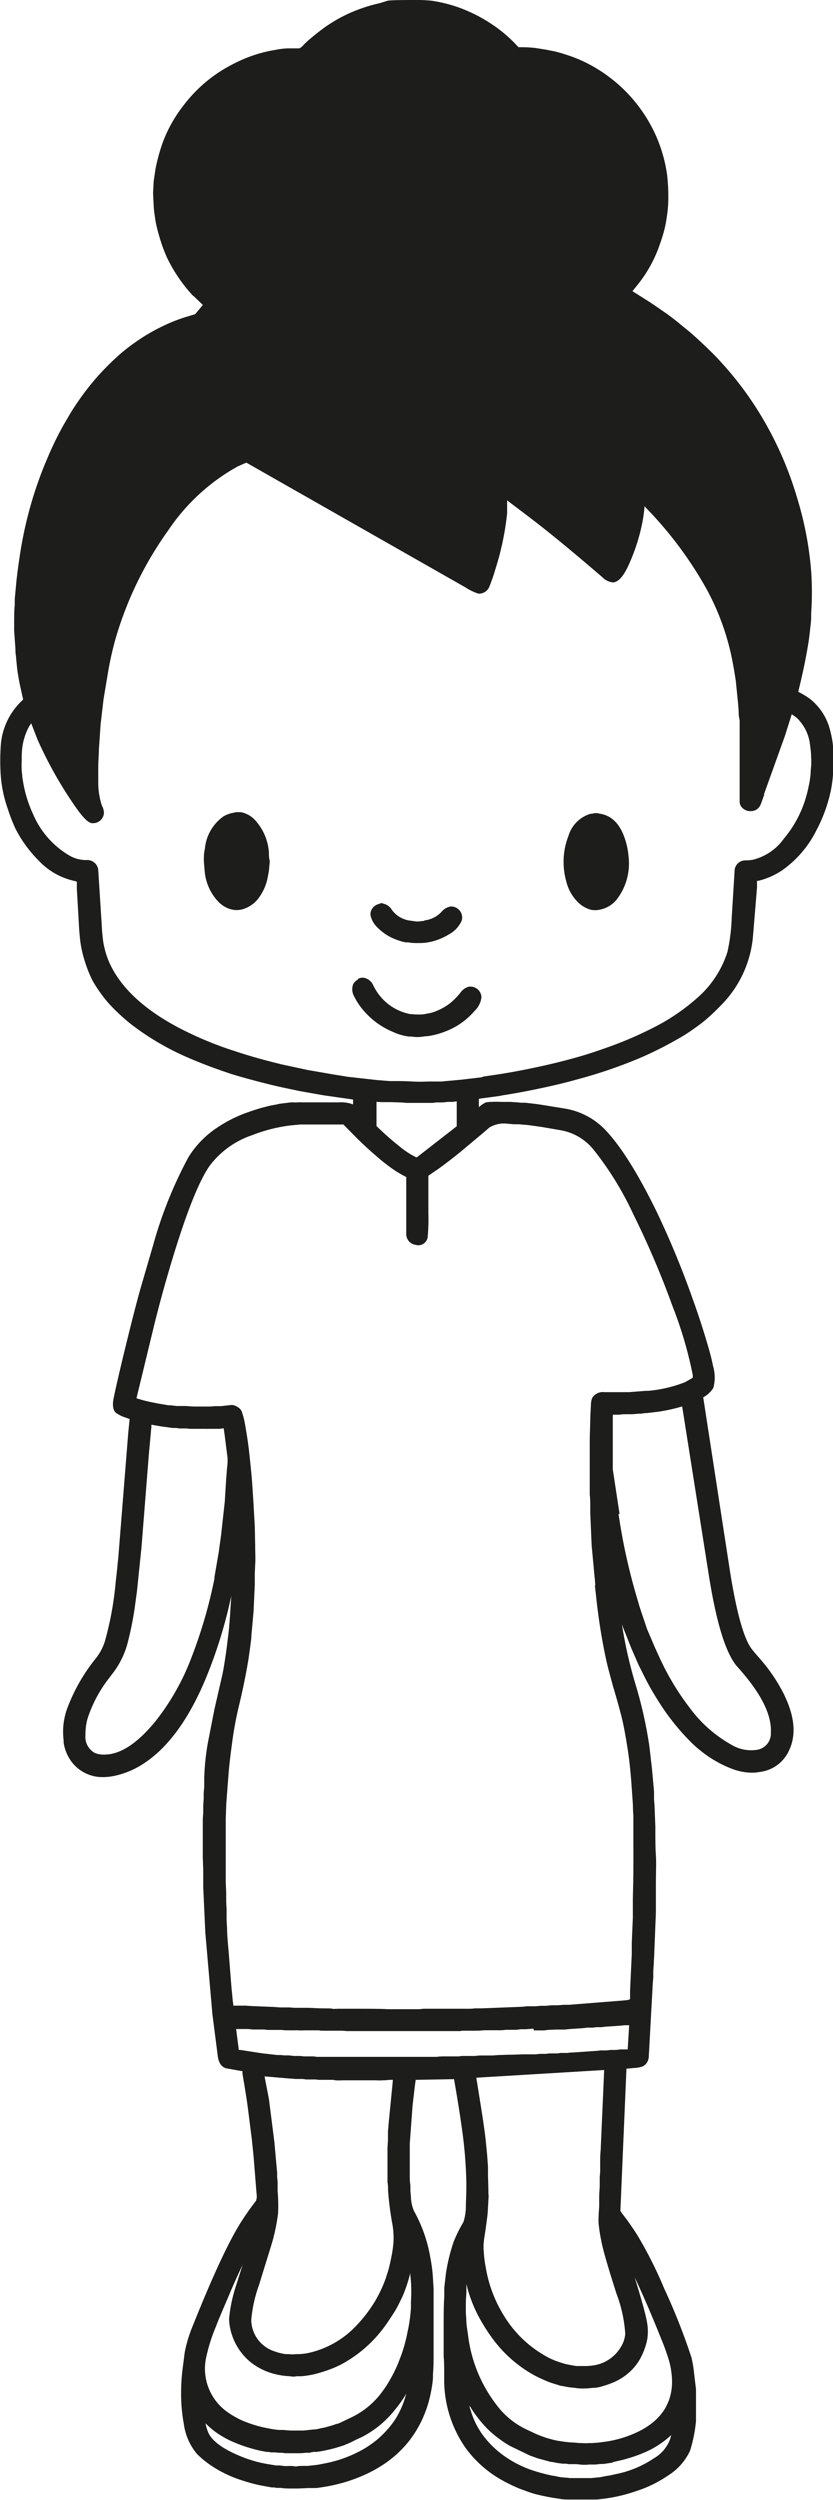 <svg xmlns="http://www.w3.org/2000/svg" viewBox="0 0 108.41 325.13"><defs><style>.cls-1{fill:#1d1d1b;}</style></defs><g id="Lag_2" data-name="Lag 2"><g id="Lag_1-2" data-name="Lag 1"><path class="cls-1" d="M25.14,38.49a20,20,0,0,1-3.37-4.91q-.19-.4-.42-1c-.15-.38-.27-.7-.36-1-.26-.79-.48-1.57-.66-2.36q-.09-.43-.21-1.29A11.31,11.31,0,0,1,20,26.73l-.08-1.62L20,23.58,20.23,22a24.59,24.59,0,0,1,.92-3.39,18.07,18.07,0,0,1,2.75-4.92,18.7,18.7,0,0,1,4.8-4.43,22,22,0,0,1,2.87-1.52,18,18,0,0,1,3.68-1.15l1-.18a9.92,9.92,0,0,1,1.2-.12l.35,0,1.12,0c.13,0,.37-.2.7-.56a13,13,0,0,1,1.13-1c.51-.43,1-.79,1.39-1.09a21.79,21.79,0,0,1,2-1.26c.25-.14.55-.29.9-.46s.64-.3.87-.39a20.47,20.47,0,0,1,3-1l.48-.11L50.46.09Q51,0,53.82,0a20.08,20.08,0,0,1,2.32.09A18.39,18.39,0,0,1,59.78,1a19.65,19.65,0,0,1,3.83,1.89,18.25,18.25,0,0,1,3.22,2.57c.24.24.45.47.65.68l.46,0a16.39,16.39,0,0,1,1.74.1L71,6.45l.71.14a13.22,13.22,0,0,1,1.81.47,19.51,19.51,0,0,1,2,.74,19.47,19.47,0,0,1,9.89,9.94,19.14,19.14,0,0,1,1.41,5,25.5,25.5,0,0,1,.15,3.53,15.62,15.62,0,0,1-.19,1.93,14.4,14.4,0,0,1-.38,1.92c-.24.86-.52,1.68-.82,2.46a17.38,17.38,0,0,1-2.68,4.56l-.59.73,2.14,1.35c.49.32,1.15.77,2,1.36s1.46,1.08,1.94,1.47l1.44,1.18q2,1.75,3.6,3.42l.58.64a43.54,43.54,0,0,1,5.62,7.77,45.77,45.77,0,0,1,4.14,9.79,44.38,44.38,0,0,1,1.8,9.44,40,40,0,0,1,0,5.45l0,.64c0,.26-.06.79-.15,1.6s-.16,1.36-.22,1.68q-.45,2.81-1.24,6l-.07.32a9.59,9.59,0,0,1,1.49.89,7.45,7.45,0,0,1,2.54,3.7,13.31,13.31,0,0,1,.56,4.24,20.29,20.29,0,0,1-.3,3.76,19.83,19.83,0,0,1-1.93,5.42,14,14,0,0,1-4.47,5.21,9.75,9.75,0,0,1-3.1,1.36l-.16,0c0,.2,0,.5,0,.89L98,121.74a14.49,14.49,0,0,1-4.27,9.11c-.55.57-1.11,1.1-1.68,1.6s-1.08.88-1.79,1.38-1.36.92-2,1.27a48.29,48.29,0,0,1-4.61,2.34,61.7,61.7,0,0,1-8.26,2.87q-2.8.8-6.45,1.52c-1.24.25-2.45.46-3.66.65l-.27.06-2.31.31a2.94,2.94,0,0,0-.38.07V144a3.64,3.64,0,0,1,.92-.63l.51-.06.22,0a9.75,9.75,0,0,1,1.2,0c.61,0,1,0,1.28,0l.93.06.42.05.57,0,.7.08c.48.05.9.11,1.25.16l3.15.51a9.4,9.4,0,0,1,5.16,2.63q3.09,3.15,6.82,10.77a114.94,114.94,0,0,1,4.7,11.37c.59,1.62,1.13,3.26,1.64,4.93s.85,2.92,1,3.76a5.25,5.25,0,0,1,.05,2.87,3.44,3.44,0,0,1-1.32,1.23l0,0,3.41,22.15q1.26,8.15,2.78,10.42c.09.14.46.59,1.12,1.35a22,22,0,0,1,3.12,4.55c1.5,3,1.73,5.5.68,7.58a4.76,4.76,0,0,1-3.17,2.57,4.53,4.53,0,0,1-.67.12l-.32.05a6.29,6.29,0,0,1-1.68-.06,7.62,7.62,0,0,1-1.7-.48,13.77,13.77,0,0,1-1.59-.74,15.85,15.85,0,0,1-3.85-2.94,29,29,0,0,1-2.56-3c-.47-.62-.94-1.31-1.42-2.08a33.85,33.85,0,0,1-1.89-3.34l-.68-1.36-.92-2.11c-.34-.84-.65-1.67-1-2.5l-.24-.65a58.3,58.3,0,0,0,1.81,7.94,55,55,0,0,1,1.67,7.31l.07.41.36,3.1.27,3,0,1,.06.77.11,2.76c0,1.5,0,2.75.07,3.75s0,2.26,0,4l0,3.45L85.15,254c0,.4-.05.83-.06,1.32l-.07,1,0,.83-.07.91-.52,9.51a1.49,1.49,0,0,1-.76,1.17,3.54,3.54,0,0,1-1.07.21l-1,.09h-.07l-.79,18.5a4.47,4.47,0,0,0,.38.54A32.13,32.13,0,0,1,83,290.79a52.94,52.94,0,0,1,3.42,6.8A82.4,82.4,0,0,1,90,306.64a16.35,16.35,0,0,1,.33,2l.25,2.11,0,.83c0,.77,0,1.58,0,2.42l0,.89a18.72,18.72,0,0,1-.77,3.84A7.56,7.56,0,0,1,86.88,322a15.76,15.76,0,0,1-4.13,2,20.62,20.62,0,0,1-4.33,1l-.76.08c-1,0-2.15,0-3.49,0-.5,0-.93,0-1.27-.08a29.72,29.72,0,0,1-3.13-.6c-.25-.06-.59-.17-1-.31l-1.07-.39a20.82,20.82,0,0,1-2.32-1.11,14.71,14.71,0,0,1-4.78-4.21,15.46,15.46,0,0,1-2.79-9.2c0-1.12,0-2-.07-2.73,0-.52,0-1.67,0-3.47s0-3.22.08-4.25l0-1.2.22-1.89a23.67,23.67,0,0,1,1-4.08A17.63,17.63,0,0,1,60.31,289a6.81,6.81,0,0,0,.32-2c0-.68.08-1.76.06-3.22a57.08,57.08,0,0,0-.61-7.18c-.17-1.25-.42-2.84-.75-4.79l-.24-1.4-5,.09c0,.19-.05.39-.07.58l-.06.46-.27,2.35-.36,4.9,0,2.25c0,.6,0,1.22,0,1.86,0,.41,0,.84.08,1.29l0,.77.07.72a5,5,0,0,0,.39,1.86A18.93,18.93,0,0,1,56,293.58a20.67,20.67,0,0,1,.37,3.14l.06.91c0,.47,0,1.46,0,3l0,5.4c0,.93,0,1.83-.08,2.7l0,.5a12.62,12.62,0,0,1-.21,1.6c-.12.65-.26,1.23-.41,1.75a14.9,14.9,0,0,1-1.38,3.24q-2.88,5-9.44,7a22.86,22.86,0,0,1-3.79.77l-.51,0-.37,0c-.38,0-1,.06-1.84.06s-1.45,0-1.85-.08l-.5,0-.39-.06-.29,0-1.44-.26a21.46,21.46,0,0,1-2.31-.62A15.83,15.83,0,0,1,28,321a12.69,12.69,0,0,1-2.35-1.83,7.59,7.59,0,0,1-1.72-3.88,21.77,21.77,0,0,1-.36-4.2,25.2,25.2,0,0,1,.26-3.5l.21-1.65a17.73,17.73,0,0,1,1.08-3.53q4-10,6.42-13.68c.62-.95,1.22-1.78,1.78-2.5a1.83,1.83,0,0,0,.07-.92L33,280.45l-.22-2.17-.52-4.1c-.13-1-.36-2.47-.7-4.45l0-.18,0-.17L29.43,269c-.61-.17-1-.73-1.1-1.68l-.69-5.38-.92-10.6-.27-5.9v-2.18l-.06-1.76,0-1.33,0-3.38q0-.3.06-1l0-1,.06-.86,0-.76.07-.8,0-1.11a30.69,30.69,0,0,1,.48-4.63l.84-4.3,1.05-4.57c.21-1.05.39-2.23.56-3.52l.27-2.19c.1-1.13.15-1.81.16-2l.16-2.49a61.48,61.48,0,0,1-3.39,10.91q-3.33,7.88-8.06,10.92A11,11,0,0,1,14.72,231a7.3,7.3,0,0,1-1.83.11,4.92,4.92,0,0,1-1.52-.38,5,5,0,0,1-1.94-1.45,5.52,5.52,0,0,1-1.15-2.64l0-.31A8.86,8.86,0,0,1,8.82,222a23.4,23.4,0,0,1,3.7-6.38,6.9,6.9,0,0,0,1.13-2.16,42,42,0,0,0,1.41-7.75c.12-1,.21-1.87.27-2.56l.06-.51,1.3-16.29.18-1.79-.56-.21a4.41,4.41,0,0,1-1.24-.61c-.37-.35-.46-1-.28-1.9q.48-2.35,1.72-7.4c.83-3.36,1.47-5.84,1.94-7.43l1.49-5.11a55,55,0,0,1,4.6-11.43,12.58,12.58,0,0,1,3-3.3,17.45,17.45,0,0,1,4.35-2.38c.27-.1.61-.22,1-.35s.76-.24,1-.32l1.09-.28.43-.09.66-.12.23-.06.34-.05,1.23-.15.37,0a2.17,2.17,0,0,0,.47,0,3.82,3.82,0,0,1,.55,0l4.89,0a4.27,4.27,0,0,1,1.8.27V143l-.43-.06-3.36-.48-3.17-.56-2.18-.46c-.93-.2-2.13-.49-3.6-.88s-2.56-.7-3.28-.94c-2.17-.72-4-1.43-5.56-2.11a34.76,34.76,0,0,1-7.26-4.26,25.62,25.62,0,0,1-2.84-2.62,15.22,15.22,0,0,1-1.18-1.47,17.76,17.76,0,0,1-1.05-1.63A16.83,16.83,0,0,1,11,124.9,14.64,14.64,0,0,1,10.4,122l-.09-1L10,115.58l0-.92-.77-.2A9,9,0,0,1,5,111.89a16.35,16.35,0,0,1-3-4.14A23,23,0,0,1,1,105.16a16.66,16.66,0,0,1-.94-5,27.91,27.91,0,0,1,.07-3.55A8.85,8.85,0,0,1,3,91L3,90.93l-.4-1.81c-.12-.57-.24-1.25-.35-2L2.1,85.66c0-.25-.06-.51-.08-.77L2,84.28,1.84,82c0-1.64,0-2.74.08-3.28l0-.82.23-2.45c.14-1.24.33-2.6.57-4.1a53.55,53.55,0,0,1,1.3-5.74A50.31,50.31,0,0,1,6.1,59.75a43.76,43.76,0,0,1,2.12-4.39l.88-1.51a34.42,34.42,0,0,1,3.75-5.06,35.45,35.45,0,0,1,2.61-2.59,23.59,23.59,0,0,1,2.07-1.63,24.65,24.65,0,0,1,3.92-2.28,21.52,21.52,0,0,1,3.09-1.17l.86-.26,1-1.2-1.22-1.17ZM73.47,317.57l.59.07.9.05a5.26,5.26,0,0,0,.8.05,5.92,5.92,0,0,0,.88,0l.41,0,.82-.06.54-.07a14.53,14.53,0,0,0,5-1.53,9.66,9.66,0,0,0,1.42-.92,7.07,7.07,0,0,0,1.73-1.93c.08-.14.19-.35.31-.62a6.21,6.21,0,0,0,.24-.58,7.47,7.47,0,0,0,.3-1.37,7.91,7.91,0,0,0,0-1.82,10.19,10.19,0,0,0-.33-1.78,28.22,28.22,0,0,0-1-2.8c-1.25-3.13-2.41-5.83-3.48-8.07.89,2.87,1.41,4.77,1.58,5.7a6.69,6.69,0,0,1,.06,2.34,8.73,8.73,0,0,1-.76,2.22,6.76,6.76,0,0,1-1.24,1.76A7.5,7.5,0,0,1,79.45,310a10.93,10.93,0,0,1-1.49.46l.55-.11a9.76,9.76,0,0,1-1.12.21l-.3,0a7.94,7.94,0,0,1-1.07.08,6,6,0,0,1-1-.05l-.36-.05a8.27,8.27,0,0,1-1-.13l-.46-.09c-.24,0-.53-.13-.87-.23s-.65-.2-.94-.31a18.54,18.54,0,0,1-1.9-.88,16.83,16.83,0,0,1-5.57-5,23.4,23.4,0,0,1-1.73-2.81,16.81,16.81,0,0,1-.79-1.77,17.1,17.1,0,0,1-.58-1.77l-.12-.5,0,.26,0,.61c0,.39-.06.89-.07,1.5s0,1.1,0,1.49l.05.59c0,.76.13,1.48.23,2.17a18.46,18.46,0,0,0,4.23,9.75A10.45,10.45,0,0,0,68.58,316l.58.27a13.43,13.43,0,0,0,3.44,1.17l.87.13Zm26-214.24c-.29.82-.46,1.28-.5,1.36a1.32,1.32,0,0,1-1.19.8,1.43,1.43,0,0,1-1-.28,1.18,1.18,0,0,1-.52-.86l0-4.57,0-3.07,0-3L96.14,93c0-.75-.09-1.57-.18-2.45l-.2-2-.07-.44c-.17-1.11-.34-2-.49-2.74a32.41,32.41,0,0,0-3.28-8.82,50,50,0,0,0-7.74-10.39l-.31-.32,0,.17a18,18,0,0,1-.3,2.09,24.86,24.86,0,0,1-1.91,5.71c-.62,1.27-1.26,1.92-1.9,1.94a2.27,2.27,0,0,1-1.39-.7q-5.1-4.38-8.27-6.85C68.56,67,67.21,66,66,65.08L66,66.76a35.76,35.76,0,0,1-.85,4.86c-.15.66-.39,1.48-.7,2.49a22.06,22.06,0,0,1-.73,2.1,1.45,1.45,0,0,1-1.44,1,6.61,6.61,0,0,1-1.68-.8L32.06,60.17l-1.1.48A26.13,26.13,0,0,0,21.88,69a46.32,46.32,0,0,0-6.82,14A42.14,42.14,0,0,0,14,87.81l-.52,3.1-.39,3.33-.22,3.26c0,.58-.07,1.29-.08,2.13s0,1.5,0,2a9.53,9.53,0,0,0,.47,3.14,2.2,2.2,0,0,1,.27.95A1.42,1.42,0,0,1,12,107.06c-.49,0-1.22-.74-2.19-2.14a52.81,52.81,0,0,1-4.93-8.74l-.82-2.11-.23.34a7.71,7.71,0,0,0-.94,2.93,11.07,11.07,0,0,0-.06,1.48,13.5,13.5,0,0,0,0,1.49l.06.47c0,.33.08.65.13,1a16.4,16.4,0,0,0,1.3,4.14A11.42,11.42,0,0,0,9,111.25a4.39,4.39,0,0,0,2.21.61,1.45,1.45,0,0,1,1.57,1.2l.47,7.42a20.86,20.86,0,0,0,.21,2.15,11.89,11.89,0,0,0,.72,2.45q2.13,4.86,8.9,8.49a46.22,46.22,0,0,0,7.68,3.2c1.81.6,3.79,1.15,5.94,1.67l3.29.71,3.33.58L45,140l.31.05,3.76.42,1.64.13,1,0c.28,0,1,0,2,.06s1.75,0,2.08,0l.56,0,1.12,0,.56-.06.74-.06,1.36-.13,2.47-.29L63,140l1.3-.19c.68-.1,1.49-.23,2.4-.39q4.55-.83,8.41-1.92c1.21-.34,2.55-.78,4-1.3a48.71,48.71,0,0,0,5.57-2.37,26.66,26.66,0,0,0,5.93-3.93,13.28,13.28,0,0,0,4.06-6.09,23.94,23.94,0,0,0,.56-4.49l.37-6a1.4,1.4,0,0,1,1.49-1.42,5.72,5.72,0,0,0,.92-.09,7,7,0,0,0,4-2.73A14.79,14.79,0,0,0,104.8,104a18.15,18.15,0,0,0,.47-1.87,11.52,11.52,0,0,0,.23-1.59q0-.3.06-.84a9,9,0,0,0,0-1.29c0-.53-.07-1-.13-1.45a5.69,5.69,0,0,0-1.71-3.57,5.59,5.59,0,0,0-.68-.49l-.88,2.79-2.75,7.66Zm-22,102.88c0-.4-.11-1.21-.21-2.44L77,201l-.18-4.18c0-1.26,0-2.05-.07-2.38,0-.11,0-.49,0-1.15v-5.89c0-.73.06-1.75.07-3.07l.08-1.5a3,3,0,0,1,.16-1,1.63,1.63,0,0,1,1.62-.77c1.54,0,2.61,0,3.19,0l2.14-.17.36,0a17.3,17.3,0,0,0,4.79-1.13l1-.57,0-.13,0-.22a52.43,52.43,0,0,0-2.65-9,114.49,114.49,0,0,0-5.09-11.92,41.25,41.25,0,0,0-5.19-8.42A7.07,7.07,0,0,0,73,147l-2.5-.43-1.71-.24-1.28-.11-.6,0-.86-.07a3.61,3.61,0,0,0-2.37.5c-.87.77-2,1.69-3.26,2.75s-2.38,1.9-3.21,2.51l-1.46,1v4.89a26,26,0,0,1-.09,3.1,1.23,1.23,0,0,1-1.59,1,1.41,1.41,0,0,1-1.2-1.41l0-7.41,0,0a15.08,15.08,0,0,1-1.7-1,25.37,25.37,0,0,1-2.27-1.79c-.92-.79-1.73-1.54-2.45-2.26l-1.76-1.78H39.09l-1.37.13a20.53,20.53,0,0,0-4.91,1.26,11.49,11.49,0,0,0-5.54,4q-2,2.87-4.69,11.63c-.4,1.31-.85,2.83-1.33,4.56s-.89,3.3-1.23,4.7l-2.26,9.33.82.24c.46.12.83.21,1.11.26l.9.18,1.35.23.29,0,.75.09.56,0,.7,0a13.13,13.13,0,0,0,1.54.07c.71,0,1.24,0,1.57,0l.6-.05.8,0,1.43-.16a1.68,1.68,0,0,1,.76.28,1.3,1.3,0,0,1,.51.54,11.17,11.17,0,0,1,.49,2c.18,1,.33,2,.45,3,.22,1.94.35,3.31.41,4.08l.17,2.54.06,1.09.13,2.25.05,2.49c0,.94.06,1.78,0,2.49l-.05,1.21,0,1.4L33,209.58l-.28,3.12c0,.4-.08.88-.15,1.43s-.14,1-.2,1.45c-.3,1.88-.72,4-1.27,6.26a46.32,46.32,0,0,0-.89,4.81l-.15,1.14c-.15,1.16-.25,2.11-.31,2.85l-.3,3.93-.07,2c0,.17,0,.63,0,1.38v5.31l0,1.56.06,1.32,0,1.25.05.89,0,1.46.06,1q0,.92.21,3.12l.37,4.69.18,1.82.05.26v.22l.11,0,1.52,0,.71.05,2.95.12.78.06,1.23,0,.64.05,1.62,0c.6,0,1.26.06,2,.07s1.22,0,1.33.05.42,0,1,0h2q3.57,0,4.14.06l.67,0h3.35c.33,0,.57-.05.72-.06l6.17,0,.56-.05h.84l5.38-.21a3.8,3.8,0,0,1,.53-.06l1.07,0,.69-.06.69,0,.71-.07.83,0,.73-.06.7,0,7.06-.56.63-.06L82,260V260c0-.41,0-.79,0-1.12l.22-4.72c0-.72,0-1.2,0-1.43l.14-3.3,0-2.34c0-.65.06-2,.07-3.88s0-3.24,0-3.93l0-1.07,0-2q-.06-.87-.06-1.47l-.18-2.59c-.13-1.79-.3-3.38-.52-4.77s-.41-2.46-.62-3.42-.65-2.57-1.3-4.75l-.5-1.86c-.29-1.08-.59-2.47-.89-4.17s-.53-3.31-.7-4.82l-.24-2.15ZM40.36,319l-.55,0a7.78,7.78,0,0,1-.84.06H37.15l-.49-.06c-.39,0-.65,0-.77-.05l-.28,0-.38,0-.26-.06-.3,0-.27-.06-.35-.06a19.78,19.78,0,0,1-3.85-1.24,12.54,12.54,0,0,1-1.74-.95A10.74,10.74,0,0,1,27,315.42l-.25-.25a5.66,5.66,0,0,0,.35,1.19c.52,1.17,2.05,2.26,4.62,3.26.26.11.61.22,1.05.36s.86.24,1.27.34l.79.15,1.1.18.51,0a5.14,5.14,0,0,0,1,.08,4.2,4.2,0,0,1,.72,0,1.35,1.35,0,0,0,.39.05,3.89,3.89,0,0,1,.66-.07h.8l1.06-.11.46-.07,1-.2a16,16,0,0,0,4-1.39,12.8,12.8,0,0,0,2.69-1.77,13.42,13.42,0,0,0,1.3-1.31,10.39,10.39,0,0,0,1.18-1.64,12.46,12.46,0,0,0,.79-1.69c.13-.36.26-.76.39-1.21a17.65,17.65,0,0,1-1.48,2.09A13.1,13.1,0,0,1,47,317l-.79.36a8.54,8.54,0,0,1-1,.48h0l-.45.19-.63.2a15.21,15.21,0,0,1-1.51.4,13.64,13.64,0,0,1-1.43.26l-.37,0-.38.06ZM81.79,111.31a7.64,7.64,0,0,1-1.44,5.56A3.69,3.69,0,0,1,78,118.32a2.84,2.84,0,0,1-1.11,0,3.94,3.94,0,0,1-1.53-.84,5.71,5.71,0,0,1-1.66-2.83,9.46,9.46,0,0,1-.17-4.41,9.27,9.27,0,0,1,.44-1.49,4.28,4.28,0,0,1,2.91-2.92l.18,0,.26-.06a1.24,1.24,0,0,1,.47,0l.46.09c1.44.29,2.46,1.37,3.08,3.23a9.55,9.55,0,0,1,.47,2.28Zm-35.21,16a1.27,1.27,0,0,1,.9-.12,1.73,1.73,0,0,1,1.12,1,6.84,6.84,0,0,0,1.78,2.28,6.74,6.74,0,0,0,3,1.42l.21,0a5.34,5.34,0,0,0,.94.05,4.32,4.32,0,0,0,.77-.05,2.62,2.62,0,0,1,.4-.08,5.16,5.16,0,0,0,1.35-.43,7.46,7.46,0,0,0,1.4-.81A8.63,8.63,0,0,0,60,129a1.91,1.91,0,0,1,1-.67,1.44,1.44,0,0,1,1.66,1.37,2.92,2.92,0,0,1-.9,1.78,9.37,9.37,0,0,1-3.83,2.68,9.69,9.69,0,0,1-1.79.52l-.47.08a4.57,4.57,0,0,0-.58.05,4.54,4.54,0,0,1-1.55,0l-.34,0a7.23,7.23,0,0,1-2.1-.62,10.1,10.1,0,0,1-3.58-2.53,8.66,8.66,0,0,1-1.39-2,1.89,1.89,0,0,1-.17-1.65,1.49,1.49,0,0,1,.67-.64ZM69.43,263.85c-.33,0-.71.06-1.13.07h-.65a2.11,2.11,0,0,1-.5.07l-1.27,0-.63.06-2.08,0c-.32,0-.73.06-1.23.06l-1.73,0-.38.05h-13c-1.05,0-1.62,0-1.71,0a6.29,6.29,0,0,0-.65-.05H43.6l-1.82,0-.26-.05-1.8,0a9.69,9.69,0,0,1-1,0,2.17,2.17,0,0,0-.41,0c-1,0-1.47,0-1.57-.05l-.37,0-1.52,0-.49-.06-1.46,0-.63-.06-1.31,0-.23,0,.35,2.72.21,0,2.77.43,2,.23.49,0,.44.05.62,0,.64.07H39l.6.06,1.23,0a3.65,3.65,0,0,0,.53.06l1.39,0,.16,0,12.94,0c.57,0,.9,0,1,0a4.62,4.62,0,0,1,.7-.06h.72l1.41,0a4.13,4.13,0,0,1,.53-.06l1.56,0,.68-.06,1.68,0,.62-.05,1.46-.05.45,0,1.41-.05.42,0,1.26,0,.47-.06.78,0,.54-.06,1,0,.41-.06c.51,0,.81,0,.91,0a4.76,4.76,0,0,1,.72-.06l3.17-.22.44-.05.76,0,.51-.06.69,0,.61-.07.85,0,.08,0,.19-3.14-.68,0a5,5,0,0,1-.69.07l-1.77.12-.41.06-.78,0a3,3,0,0,1-.46.06l-.67,0-.45.06-1.93.13-.55.06-.66,0-.47,0-1.14.05a2.51,2.51,0,0,1-.46.06l-1.28,0ZM55.21,119.71a3.61,3.61,0,0,0,2.26-1.13,1.94,1.94,0,0,1,1.16-.68,1.33,1.33,0,0,1,.83.21,1.42,1.42,0,0,1,.63,1.62,3.74,3.74,0,0,1-1.68,1.8,7.89,7.89,0,0,1-2.25.94l-.5.1a7.42,7.42,0,0,1-1.32.08,6,6,0,0,1-1.23-.09l-.33,0a7,7,0,0,1-.83-.22,9,9,0,0,1-.9-.35,6.52,6.52,0,0,1-1.89-1.33,3.07,3.07,0,0,1-.94-1.62,1.22,1.22,0,0,1,.13-.71,1.35,1.35,0,0,1,.48-.55,1.51,1.51,0,0,1,.48-.21l.27-.11a.14.14,0,0,1,.11,0l.45.14a1.8,1.8,0,0,1,.88.76,3.46,3.46,0,0,0,2.2,1.35l.57.08a4.81,4.81,0,0,0,.49.06,4.19,4.19,0,0,0,.68-.07l.25,0Zm-23.74-1.43a2.76,2.76,0,0,1-1.34,0,3.57,3.57,0,0,1-1.71-1,6.58,6.58,0,0,1-1.79-4.06l-.09-1.06a7.14,7.14,0,0,1,0-.84c0-.36.08-.68.13-1a5.79,5.79,0,0,1,2.44-4.16,3.89,3.89,0,0,1,1.25-.45l.34-.08h.16l.24,0,.25,0a3.38,3.38,0,0,1,2,1.21A6.87,6.87,0,0,1,35,110.93c0,.28,0,.58.07.88s0,.54,0,.65l-.07.79-.16.86a6.42,6.42,0,0,1-1.06,2.52,4,4,0,0,1-2.3,1.65Zm48.28,202-1.25.18-.38,0-.6.07-.86,0a4.65,4.65,0,0,1-1.17,0l-.48-.05-1,0-.37-.06-.49,0-.27-.05a4.66,4.66,0,0,1-.49-.07l-.51-.1c-.25,0-.56-.12-.93-.21l-1-.27-.13-.05-.86-.31-2.51-1.21a13.58,13.58,0,0,1-1.69-1.12,12.4,12.4,0,0,1-1.18-1,14.12,14.12,0,0,1-1.09-1.2,15.89,15.89,0,0,1-1.37-1.94l0,.19.18.54a10.36,10.36,0,0,0,2.07,3.75,12.69,12.69,0,0,0,2.62,2.3,14.42,14.42,0,0,0,3.17,1.57A23.67,23.67,0,0,0,72,322c.2,0,.45.09.77.14a5.36,5.36,0,0,0,.62.08,5.16,5.16,0,0,1,.74.07c.1,0,.49,0,1.18,0s1.25,0,1.64,0l1.14-.11L79,322c.19,0,.58-.1,1.18-.23a13.55,13.55,0,0,0,4.92-2.05,4.77,4.77,0,0,0,2.13-2.55l.12-.47a11.88,11.88,0,0,1-3.07,2.08,17.7,17.7,0,0,1-2.73,1c-.29.09-.52.15-.71.19l-1.1.25ZM27.89,205.22l.58-3.37.31-2.26.47-4.26.19-3.05.12-1.48a6.19,6.19,0,0,0,.05-1.22l-.39-3.07-.11-.75-.51.07-1.19,0-.18,0a4,4,0,0,1-.46,0l-.75,0h-.79l-.5,0-.52-.05-.85,0-.43-.06-.45,0-1.55-.21-1.23-.22,0,.38a5.26,5.26,0,0,0-.06.58l-.27,2.93-.95,12L17.82,207l-.29,2.13a42.59,42.59,0,0,1-.89,4.43,11.09,11.09,0,0,1-1.88,3.95l-.56.74a17.06,17.06,0,0,0-2.82,5.31,7.82,7.82,0,0,0-.26,2.11A2.38,2.38,0,0,0,12.37,228a3.23,3.23,0,0,0,1.4.19q3-.11,6.45-4.31a31,31,0,0,0,4.71-8.34,62.25,62.25,0,0,0,3-10.34ZM40.24,306a12.21,12.21,0,0,0,6.2-3.6,18.35,18.35,0,0,0,2.42-3.2,17.63,17.63,0,0,0,1.33-2.85l.32-1c.14-.48.29-1.13.45-1.94a14.82,14.82,0,0,0,.25-1.83,10.22,10.22,0,0,0-.13-2.23,40.15,40.15,0,0,1-.58-4.5c0-.39,0-.74-.07-1l0-.73v-2.92l0-.84.06-1,0-1.2a6.41,6.41,0,0,0,.06-.71l.57-5.79,0-.16h-.42a7.07,7.07,0,0,1-.94.06,4.53,4.53,0,0,1-.79,0l-.2,0-4.2,0a7.32,7.32,0,0,1-.91,0,2.07,2.07,0,0,0-.43-.06l-1.74,0-.44-.05-1.22,0-.39-.06-1,0a7.13,7.13,0,0,0-.75-.06l-3.26-.28L35,273l.71,5.59.36,4,0,.62a4.81,4.81,0,0,1,.06.61l0,1.12a22.09,22.09,0,0,1,.06,2.93,24.67,24.67,0,0,1-.84,4l-1.65,5.34a17.7,17.7,0,0,0-1,4.53,4.35,4.35,0,0,0,3.09,4.09,6.14,6.14,0,0,0,.7.21,5.72,5.72,0,0,0,.66.13l.4,0a3.81,3.81,0,0,0,1,0l.38,0a9.31,9.31,0,0,0,1.08-.12l.18-.05ZM80.5,196.91a77.37,77.37,0,0,0,2.23,10.32l.47,1.61c.21.68.56,1.68,1,3l1,2.35.52,1.14a34,34,0,0,0,4.09,6.85,17.1,17.1,0,0,0,5.28,4.68,5,5,0,0,0,3.52.7,2.13,2.13,0,0,0,1.71-2.21,5.22,5.22,0,0,0-.09-1.36c-.36-2.06-1.78-4.45-4.24-7.18q-2.25-2.49-3.75-12l-3.46-21.89-.18.05a22.66,22.66,0,0,1-2.57.58l-.46.07-1.38.16c-.42,0-.68.08-.78.08l-.36,0a7.3,7.3,0,0,1-.83.07c-.84,0-1.37,0-1.58.06h-.89l0,.33,0,1.44,0,4.07q0,1,0,1.26l.88,5.8ZM63.6,285.5l-.12,2.16-.06.61L63.19,290,63,291.22l-.07.69c0,.3,0,.48,0,.53l.05.67a12.93,12.93,0,0,0,.22,1.67,17.15,17.15,0,0,0,2.37,6.37,14.88,14.88,0,0,0,5.35,5.22,9.4,9.4,0,0,0,1.75.8l.59.19a6.41,6.41,0,0,0,.8.19,8.65,8.65,0,0,0,1,.17c.4,0,.78,0,1.17,0a6.87,6.87,0,0,0,.84-.06,5,5,0,0,0,3.82-2.57,3.71,3.71,0,0,0,.48-1.56,17.79,17.79,0,0,0-1.14-5.22c-1.12-3.5-1.8-5.83-2-7a19.12,19.12,0,0,1-.32-2.08,8.13,8.13,0,0,1,0-1.07c0-.36.06-.79.07-1.29l0-1.15c0-.49.06-1,.07-1.45l0-1.1.06-.79,0-1.58c0-.66.07-1.1.07-1.33l.45-10.25-16.64,1,.6,3.75c.16,1,.3,1.93.43,2.87s.2,1.54.22,1.82l.15,1.49.12,1.67,0,1c0,.45.05,1.34.06,2.66ZM43.84,315.27a8.7,8.7,0,0,0,.8-.35l.87-.42a10.62,10.62,0,0,0,4.18-3.37,14.17,14.17,0,0,0,1.06-1.62,16.47,16.47,0,0,0,1.13-2.32l.35-.91a20.35,20.35,0,0,0,.81-3,20.12,20.12,0,0,0,.44-3.1l0-.8a20.22,20.22,0,0,0,0-2.7l-.08-.86,0-.2a21.17,21.17,0,0,1-.91,2.81c-.1.23-.28.6-.53,1.11s-.44.84-.54,1c-.58.93-1.11,1.71-1.57,2.32a16.77,16.77,0,0,1-5.56,4.71,15.27,15.27,0,0,1-2.61,1,11.12,11.12,0,0,1-2.49.48l-.63,0a1.54,1.54,0,0,1-.41.05l-.54-.06a8.84,8.84,0,0,1-1.55-.21,8.33,8.33,0,0,1-3.42-1.59,7.68,7.68,0,0,1-2.48-3.65,7,7,0,0,1-.26-1.09,4.89,4.89,0,0,1-.08-1,19.38,19.38,0,0,1,.77-3.83l1-3.16-.07.17c-.42.87-1,2.13-1.7,3.79s-1.3,3-1.74,4.17a22.16,22.16,0,0,0-1.2,3.75,6.9,6.9,0,0,0,2.77,7.35,8.79,8.79,0,0,0,.87.55c.39.22.69.38.92.48a16.67,16.67,0,0,0,2.17.76c.4.11.88.22,1.44.32a9.14,9.14,0,0,0,1.25.18l.61,0a9.44,9.44,0,0,0,1.25.08c.59,0,1,0,1.34,0l1.3-.14c.37,0,.64-.08.8-.12l.24-.06a4.88,4.88,0,0,0,.73-.16l.6-.17a5.58,5.58,0,0,0,.69-.25ZM52,149.1a10.84,10.84,0,0,0,2.09,1.38.17.17,0,0,0,.21,0l5.14-4v-3.24h-.06l-.44.07-.7,0a6,6,0,0,1-.74.07l-.77,0-.4.06-1.29,0-.6,0h-.84c-.37,0-.61,0-.72,0l-.52-.05-1.54-.05-.31,0-.92,0L49,143.3v3.15l.11.11A37.47,37.47,0,0,0,52,149.1Z"/></g></g></svg>